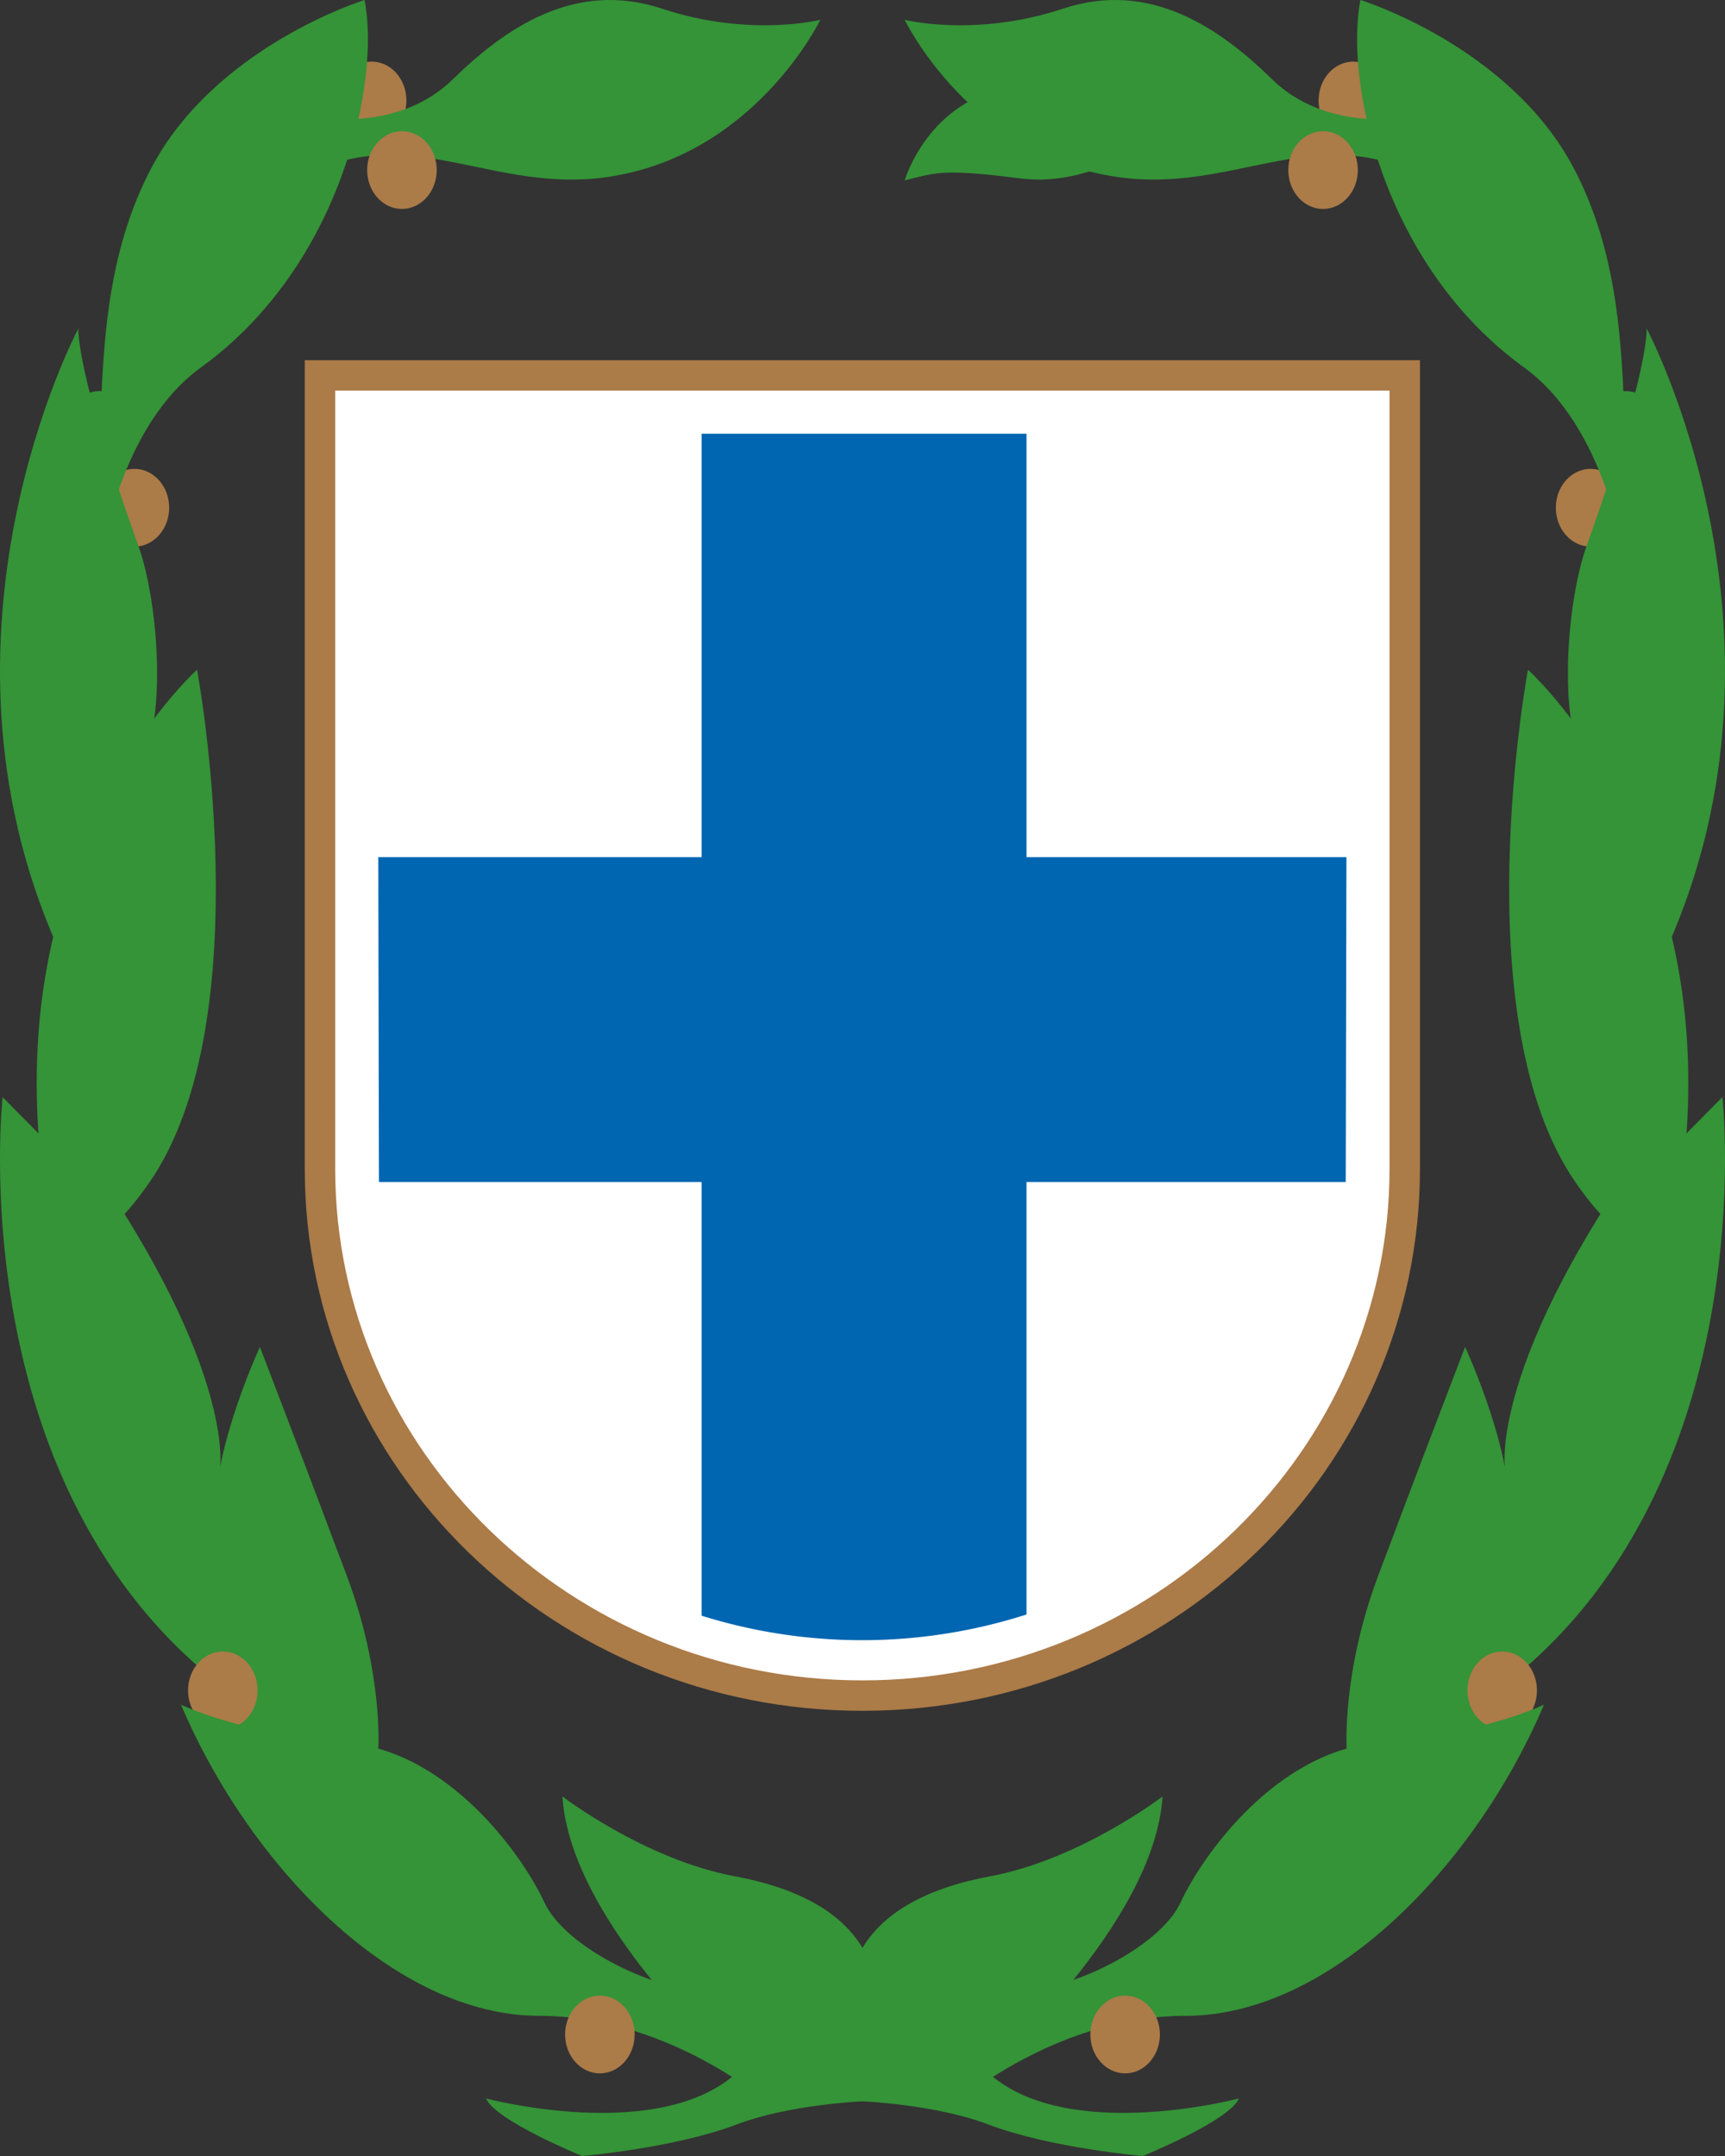<svg version="1.1" id="Ebene_1" xmlns="http://www.w3.org/2000/svg" x="0" y="0" viewBox="0 0 56.693 70.866" style="enable-background:new 0 0 56.693 70.866" xml:space="preserve"><rect x="0" y="0" width="56.693" height="70.866" fill="#333333" stroke="none"/><style>.st0{fill:#ab7b48}.st2{fill:#349437}</style><ellipse class="st0" cx="12.214" cy="3.303" rx="1.143" ry="1.278"/><ellipse class="st0" cx="52.276" cy="16.689" rx="1.143" ry="1.278"/><ellipse class="st0" cx="44.479" cy="3.303" rx="1.143" ry="1.278"/><ellipse class="st0" cx="4.417" cy="16.689" rx="1.143" ry="1.278"/><path d="M28.342 55.733c-9.829 0-17.826-7.769-17.826-17.319V12.339h35.652v26.075c0 9.549-7.997 17.319-17.826 17.319z" style="fill:#fff"/><path class="st0" d="M45.668 12.839v25.574c0 9.274-7.772 16.82-17.326 16.82s-17.326-7.545-17.326-16.82V12.839h34.652m1-1H10.016v26.574c0 9.842 8.205 17.82 18.326 17.82s18.326-7.978 18.326-17.82V11.839z"/><path class="st2" d="M28.346 64.024v5.045s-2.4.1-4.134.76c-2.051.781-5.081 1.037-5.081 1.037s-2.858-1.165-3.156-1.891c0 0 5.728 1.525 8.291-.892 0 0-5.51-4.8-5.782-9.035 0 0 2.701 2.073 5.674 2.626 2.697.502 3.73 1.59 4.188 2.35zM28.346 64.024v5.045s2.4.1 4.134.76c2.051.781 5.081 1.037 5.081 1.037s2.858-1.165 3.156-1.891c0 0-5.728 1.525-8.291-.892 0 0 5.51-4.8 5.782-9.035 0 0-2.701 2.073-5.674 2.626-2.696.502-3.729 1.59-4.188 2.35zM1.409 36.061l.384 1.728-1.707-1.728s-1.433 12.853 7.375 19.487c0 0 .216 1.313.324 1.658s4.649.268 4.649.268.161-2.479-1.028-5.658-2.864-7.543-2.864-7.543-.929 2.004-1.307 3.939c0 0 .551-3.859-5.826-12.151z"/><ellipse class="st2" cx="3.273" cy="14.132" rx="1.143" ry="1.278"/><path class="st2" d="M10.686 3.878s2.482.404 4.19-1.265S18.878-.67 21.757.285s5.203.366 5.203.366-2.161 4.488-7.033 5.173c-3.692.52-6.34-1.753-9.717-.149s.476-1.797.476-1.797zM46.006 3.878s-2.482.404-4.19-1.265S37.814-.67 34.935.285c-2.879.955-5.203.366-5.203.366s2.161 4.488 7.033 5.173c3.692.52 6.34-1.753 9.717-.149s-.476-1.797-.476-1.797z"/><path class="st2" d="M29.733 5.93s.765-2.654 3.547-3.078c2.07-.316 3.738 2.245 3.738 2.245s-1.58 1.008-3.471.769c-2.533-.321-2.753-.204-3.814.064zM50.217 22.013s-2.15 11.513 1.574 16.865c3.724 5.352 3.796-2.287 3.659-4.591-.476-8.015-5.233-12.274-5.233-12.274z"/><path class="st2" d="m55.284 36.061-.384 1.727 1.707-1.728s1.433 12.853-7.375 19.487c0 0-.216 1.313-.324 1.658-.108.346-4.649.268-4.649.268s-.161-2.479 1.028-5.658 2.864-7.543 2.864-7.543.929 2.004 1.307 3.939c0 .001-.551-3.858 5.826-12.15z"/><ellipse class="st2" cx="53.419" cy="14.132" rx="1.143" ry="1.278"/><path class="st2" d="M54.116 10.795s5.307 9.942.689 20.319c0 0-2.277-2.242-3.141-7.227-.325-1.874-.02-4.555.481-5.945 2.085-5.786 1.971-7.147 1.971-7.147zM6.476 22.013s2.15 11.513-1.574 16.865-3.796-2.287-3.659-4.591c.476-8.015 5.233-12.274 5.233-12.274z"/><path class="st2" d="M2.577 10.795s-5.307 9.942-.689 20.319c0 0 2.277-2.242 3.141-7.227.325-1.874.02-4.555-.481-5.945-2.085-5.786-1.971-7.147-1.971-7.147zM44.711 0s4.944 1.522 7.044 5.59c2.41 4.667 1.039 9.821 2.31 12.143l-.693.645s-.58-4.345-3.279-6.297C45.436 8.713 44.191 2.644 44.711 0z"/><path class="st2" d="M11.982 0S7.038 1.522 4.938 5.59c-2.41 4.667-1.039 9.821-2.31 12.143l.693.645s.58-4.345 3.279-6.297C11.256 8.713 12.502 2.644 11.982 0z"/><path d="M44.251 28.174H33.737V14.256H23.058v13.918H12.433s.019 10.531.023 10.679h10.602v14.254a17.698 17.698 0 0 0 10.679-.04V38.854h10.491c.003-.148.023-10.68.023-10.68z" style="fill:#0066b1"/><ellipse class="st0" cx="7.323" cy="55.562" rx="1.143" ry="1.278"/><ellipse class="st0" cx="49.37" cy="55.562" rx="1.143" ry="1.278"/><path class="st2" d="M31.641 68.975s3.216-2.716 7.323-2.716c4.774 0 9.529-4.933 11.78-10.227 0 0-1.999.967-5.404 1.244-3.404.276-5.836 3.732-6.538 5.252-.702 1.52-3.756 2.971-5.417 2.902-1.661-.069-1.744 3.545-1.744 3.545z"/><ellipse class="st0" cx="36.978" cy="66.872" rx="1.143" ry="1.278"/><path class="st2" d="M25.051 68.975s-3.216-2.716-7.323-2.716c-4.774 0-9.529-4.933-11.78-10.227 0 0 1.999.967 5.404 1.244s5.836 3.732 6.538 5.252 3.756 2.971 5.417 2.902c1.662-.069 1.744 3.545 1.744 3.545z"/><ellipse class="st0" cx="19.715" cy="66.872" rx="1.143" ry="1.278"/><ellipse class="st0" cx="43.483" cy="5.59" rx="1.143" ry="1.278"/><ellipse class="st0" cx="13.21" cy="5.59" rx="1.143" ry="1.278"/></svg>